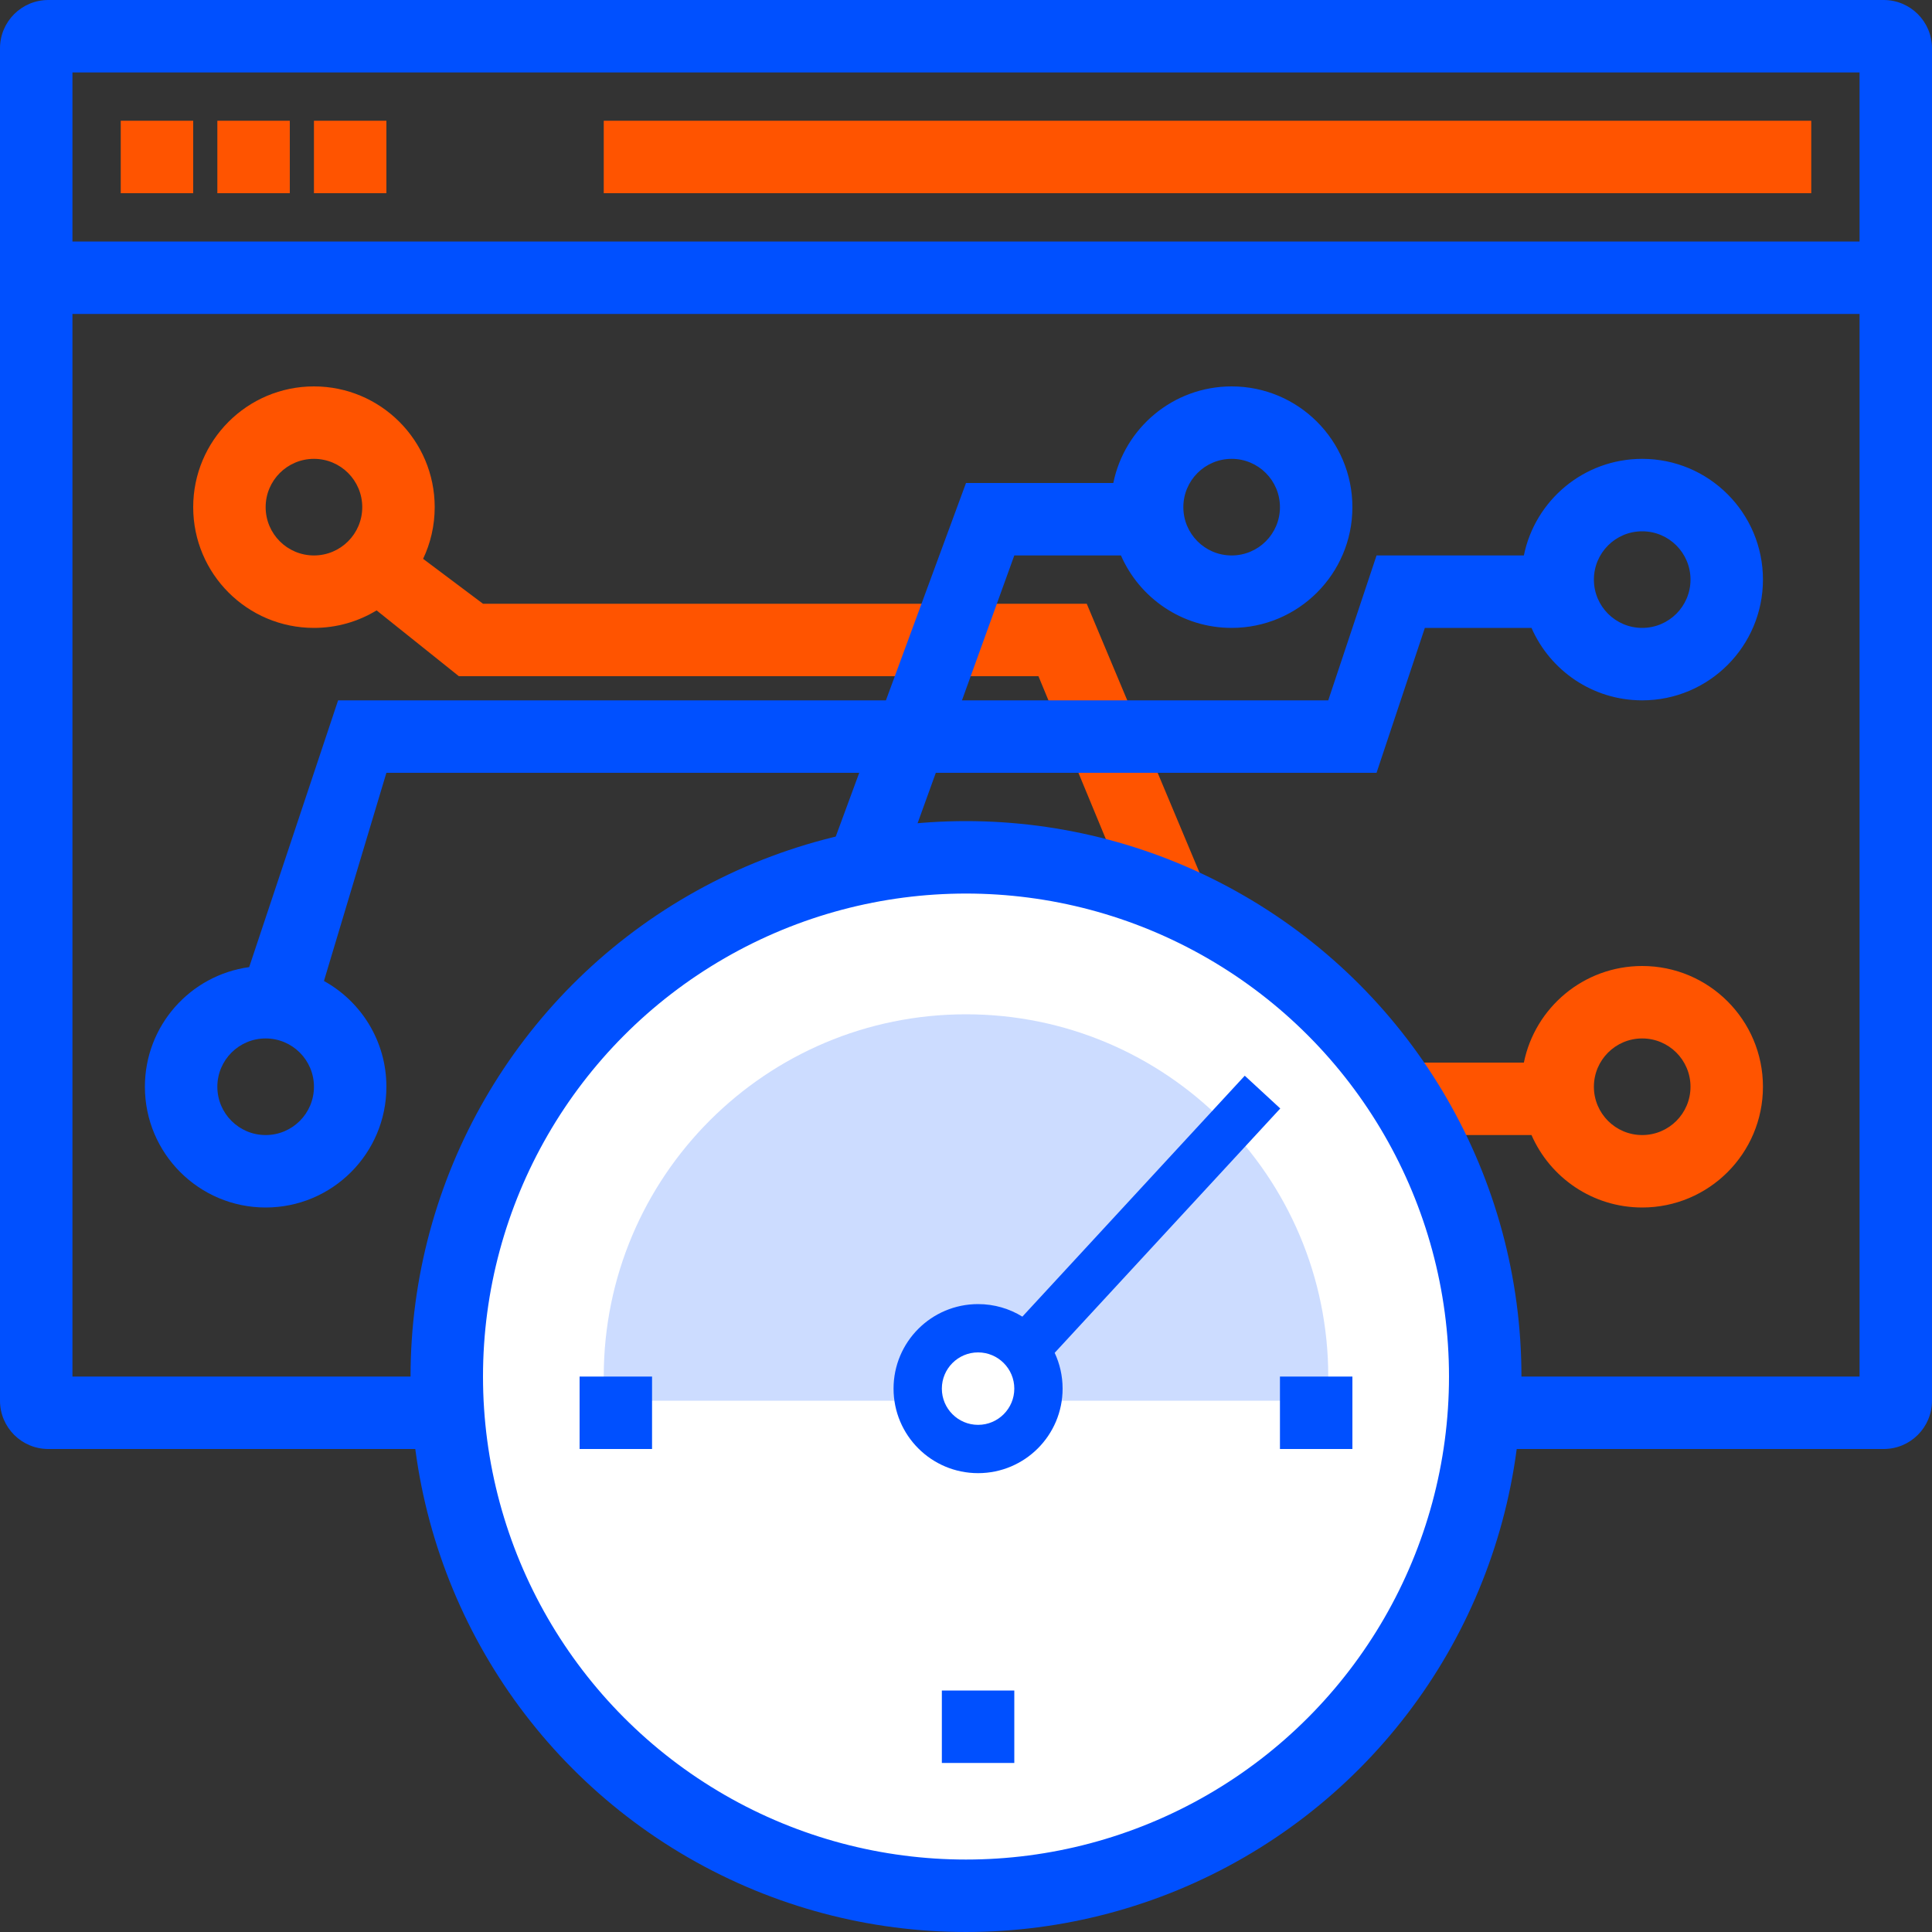 <svg xmlns="http://www.w3.org/2000/svg" xmlns:xlink="http://www.w3.org/1999/xlink" width="80px" height="80px" viewBox="0 0 80 80"><rect x="0" y="0" width="80" height="80" fill="#333333" stroke="none"/><title>icon_react</title><desc>Created with Sketch.</desc><g id="Page-1" stroke="none" stroke-width="1" fill="none" fill-rule="evenodd"><g id="Single_service_page_Ucloud_21_02" transform="translate(-192, -2546)"><g id="icon_react" transform="translate(192, 2546)"><path d="M52.968,44 L63.1,44 C63.563,41.718 65.581,40 68,40 C70.761,40 73,42.239 73,45 C73,47.761 70.761,50 68,50 C65.95,50 64.188,48.766 63.416,47 L54.226,47 L58,56 L55,57 L50.862,47 L33,47 L33,44 L49.621,44 L43,28 L19,28 L15.594,25.275 C14.838,25.735 13.95,26 13,26 C10.239,26 8,23.761 8,21 C8,18.239 10.239,16 13,16 C15.761,16 18,18.239 18,21 C18,21.766 17.828,22.491 17.52,23.14 L20,25 L45,25 L52.968,44 Z M13,23 C14.105,23 15,22.105 15,21 C15,19.895 14.105,19 13,19 C11.895,19 11,19.895 11,21 C11,22.105 11.895,23 13,23 Z M68,47 C69.105,47 70,46.105 70,45 C70,43.895 69.105,43 68,43 C66.895,43 66,43.895 66,45 C66,46.105 66.895,47 68,47 Z" id="Combined-Shape" fill="#FF5400" fill-rule="nonzero"></path><path d="M13.414,40.62 C14.956,41.472 16,43.114 16,45 C16,47.761 13.761,50 11,50 C8.239,50 6,47.761 6,45 C6,42.47 7.879,40.379 10.318,40.046 L14,29 L36.684,29 L40,20 L46.1,20 C46.563,17.718 48.581,16 51,16 C53.761,16 56,18.239 56,21 C56,23.761 53.761,26 51,26 C48.95,26 47.188,24.766 46.416,23 L42,23 L39.833,29 L55,29 L57,23 L63.1,23 C63.563,20.718 65.581,19 68,19 C70.761,19 73,21.239 73,24 C73,26.761 70.761,29 68,29 C65.95,29 64.188,27.766 63.416,26 L59,26 L57,32 L38.75,32 L29.722,57 L77,57 L77,13 L3,13 L3,57 L26.368,57 L35.579,32 L16,32 L13.414,40.62 Z M77,10 L77,3 L3,3 L3,10 L77,10 Z M2,0 L78,0 C79.105,-2.02906125e-16 80,0.895 80,2 L80,58 C80,59.105 79.105,60 78,60 L2,60 C0.895,60 1.3527075e-16,59.105 0,58 L0,2 C-1.3527075e-16,0.895 0.895,2.02906125e-16 2,0 Z M68,26 C69.105,26 70,25.105 70,24 C70,22.895 69.105,22 68,22 C66.895,22 66,22.895 66,24 C66,25.105 66.895,26 68,26 Z M51,23 C52.105,23 53,22.105 53,21 C53,19.895 52.105,19 51,19 C49.895,19 49,19.895 49,21 C49,22.105 49.895,23 51,23 Z M11,47 C12.105,47 13,46.105 13,45 C13,43.895 12.105,43 11,43 C9.895,43 9,43.895 9,45 C9,46.105 9.895,47 11,47 Z" id="Combined-Shape" fill="#0050FF" fill-rule="nonzero"></path><path d="M5,8 L5,5 L8,5 L8,8 L5,8 Z M9,8 L9,5 L12,5 L12,8 L9,8 Z M13,8 L13,5 L16,5 L16,8 L13,8 Z M25,8 L25,5 L75,5 L75,8 L25,8 Z" id="Combined-Shape" fill="#FF5400" fill-rule="nonzero"></path><circle id="Oval" stroke="#0050FF" stroke-width="3" fill="#FFFFFF" cx="40" cy="57" r="21.5"></circle><path d="M25.033,58 C25.011,57.669 25,57.336 25,57 C25,48.716 31.716,42 40,42 C48.284,42 55,48.716 55,57 C55,57.336 54.989,57.669 54.967,58 L25.033,58 Z" id="Combined-Shape" fill="#0050FF" opacity="0.201"></path><path d="M42.334,54.519 L51.543,44.543 L53.013,45.9 L43.672,56.018 C43.882,56.468 44,56.97 44,57.5 C44,59.433 42.433,61 40.5,61 C38.567,61 37,59.433 37,57.5 C37,55.567 38.567,54 40.5,54 C41.173,54 41.801,54.19 42.334,54.519 Z M39,73 L39,70 L42,70 L42,73 L39,73 Z M53,60 L53,57 L56,57 L56,60 L53,60 Z M24,60 L24,57 L27,57 L27,60 L24,60 Z" id="Combined-Shape" fill="#0050FF" fill-rule="nonzero"></path><path d="M40.5,59 C39.672,59 39,58.328 39,57.5 C39,56.672 39.672,56 40.5,56 C41.328,56 42,56.672 42,57.5 C42,58.328 41.328,59 40.5,59 Z" id="Path" fill="#FFFFFF" fill-rule="nonzero"></path></g></g></g></svg>